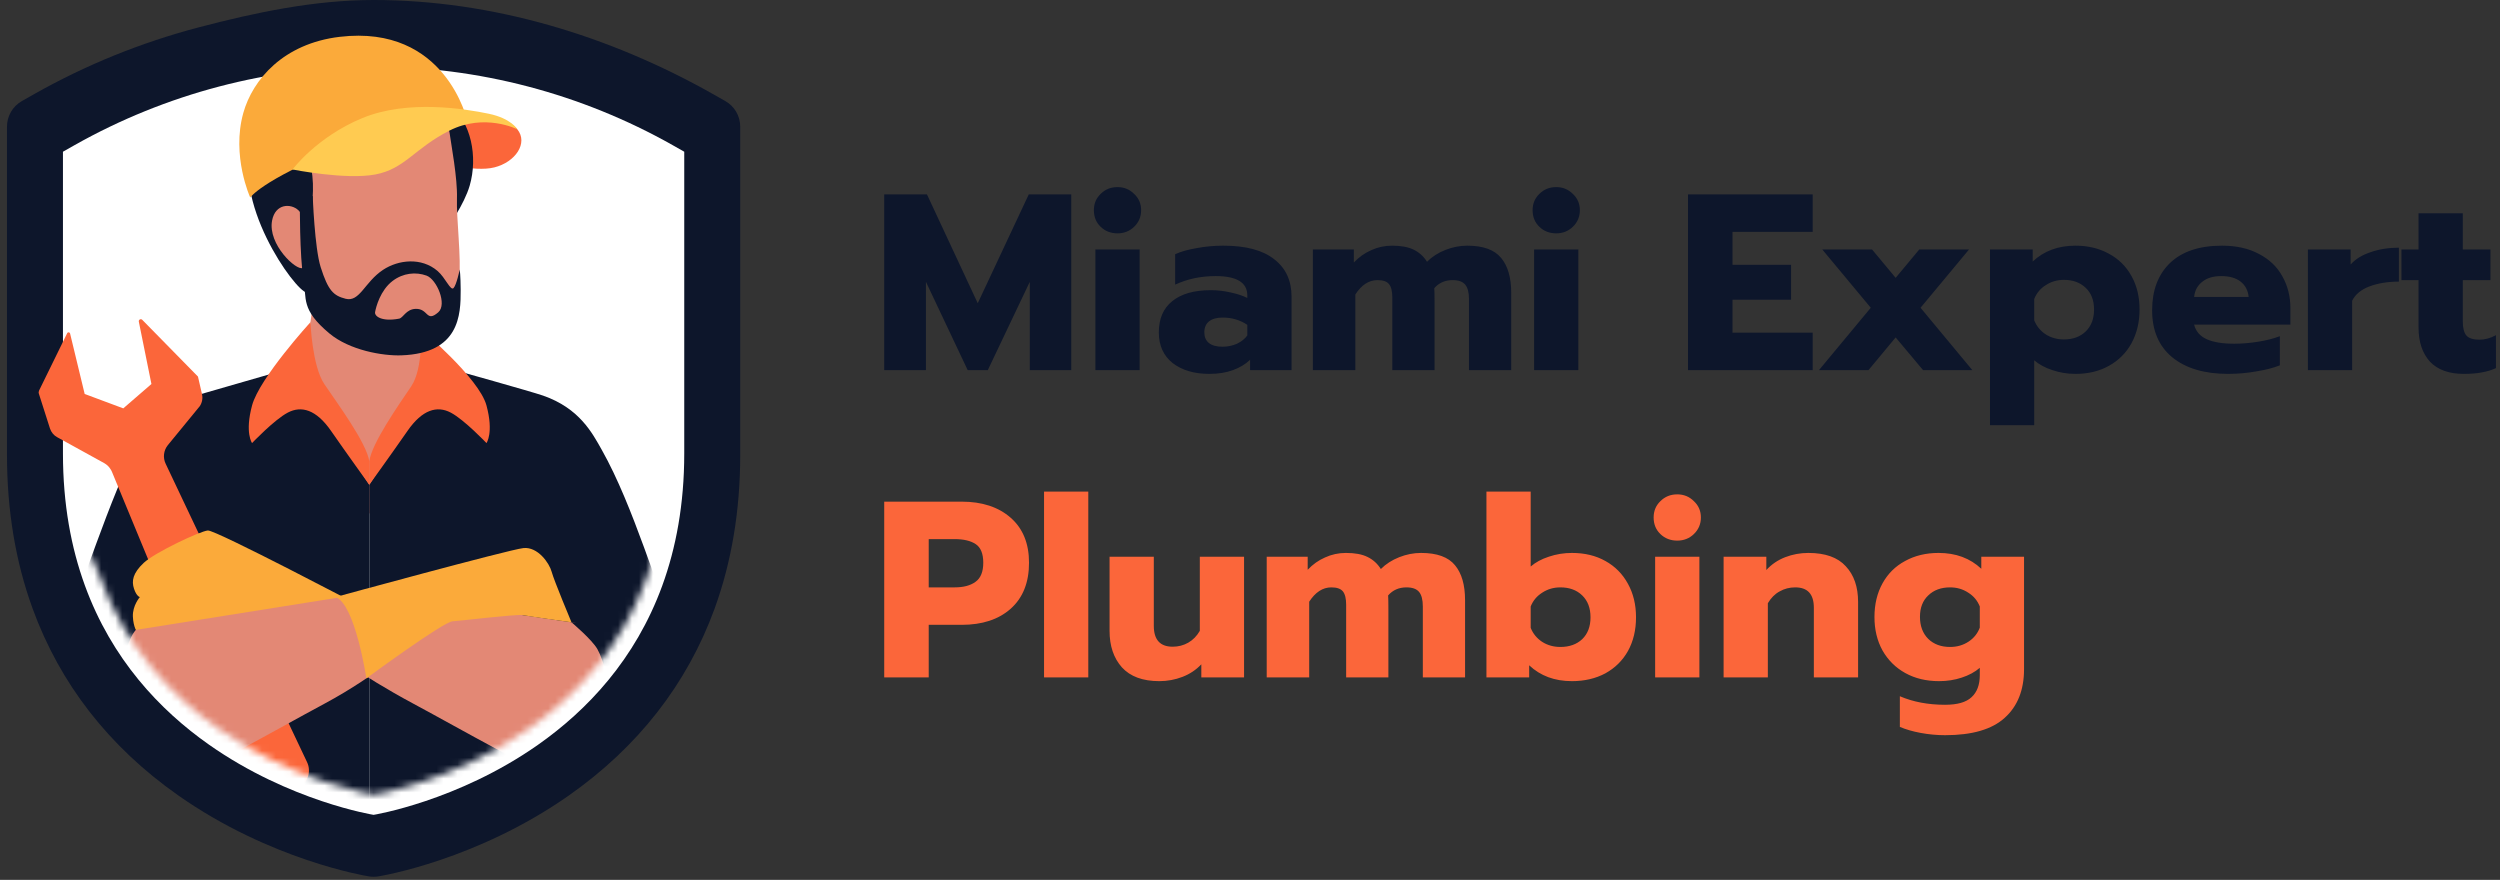 <?xml version="1.0" encoding="UTF-8"?> <svg xmlns="http://www.w3.org/2000/svg" width="358" height="126" viewBox="0 0 358 126" fill="none"><rect x="0" y="0" width="358" height="126" fill="#333333" stroke="none"/><path d="M126.62 27.836H132.74L140.012 43.424L147.32 27.836H153.404V53H147.464V40.364L141.452 53H138.572L132.596 40.364V53H126.62V27.836ZM160.027 33.416C159.067 33.416 158.263 33.104 157.615 32.48C156.967 31.856 156.643 31.064 156.643 30.104C156.643 29.168 156.967 28.388 157.615 27.764C158.263 27.116 159.067 26.792 160.027 26.792C160.963 26.792 161.755 27.116 162.403 27.764C163.075 28.388 163.411 29.168 163.411 30.104C163.411 31.04 163.075 31.832 162.403 32.48C161.755 33.104 160.963 33.416 160.027 33.416ZM156.859 35.72H163.195V53H156.859V35.72ZM173.179 53.54C171.019 53.54 169.267 53.024 167.923 51.992C166.603 50.936 165.943 49.472 165.943 47.6C165.943 45.656 166.579 44.168 167.851 43.136C169.147 42.08 170.995 41.552 173.395 41.552C174.331 41.552 175.267 41.66 176.203 41.876C177.139 42.068 177.943 42.332 178.615 42.668V42.308C178.615 40.46 177.103 39.536 174.079 39.536C171.967 39.536 170.035 39.944 168.283 40.76V36.404C169.051 36.044 170.059 35.756 171.307 35.54C172.555 35.3 173.851 35.18 175.195 35.18C178.411 35.18 180.835 35.828 182.467 37.124C184.123 38.396 184.951 40.184 184.951 42.488V53H179.011V51.524C178.363 52.148 177.547 52.64 176.563 53C175.579 53.36 174.451 53.54 173.179 53.54ZM175.051 49.652C175.795 49.652 176.491 49.508 177.139 49.22C177.787 48.908 178.279 48.512 178.615 48.032V46.52C177.583 45.824 176.407 45.476 175.087 45.476C174.247 45.476 173.599 45.656 173.143 46.016C172.687 46.376 172.459 46.904 172.459 47.6C172.459 48.248 172.675 48.752 173.107 49.112C173.563 49.472 174.211 49.652 175.051 49.652ZM188.003 35.72H193.871V37.592C194.591 36.824 195.419 36.236 196.355 35.828C197.291 35.396 198.287 35.18 199.343 35.18C200.639 35.18 201.671 35.372 202.439 35.756C203.231 36.14 203.867 36.716 204.347 37.484C205.067 36.764 205.943 36.2 206.975 35.792C208.007 35.384 209.051 35.18 210.107 35.18C212.387 35.18 214.007 35.768 214.967 36.944C215.927 38.096 216.407 39.764 216.407 41.948V53H210.359V42.848C210.359 41.888 210.179 41.192 209.819 40.76C209.459 40.328 208.859 40.112 208.019 40.112C206.939 40.112 206.063 40.496 205.391 41.264C205.415 41.672 205.427 42.296 205.427 43.136V53H199.379V42.596C199.379 41.708 199.223 41.072 198.911 40.688C198.599 40.304 198.047 40.112 197.255 40.112C196.031 40.112 194.975 40.796 194.087 42.164V53H188.003V35.72ZM222.852 33.416C221.892 33.416 221.088 33.104 220.44 32.48C219.792 31.856 219.468 31.064 219.468 30.104C219.468 29.168 219.792 28.388 220.44 27.764C221.088 27.116 221.892 26.792 222.852 26.792C223.788 26.792 224.58 27.116 225.228 27.764C225.9 28.388 226.236 29.168 226.236 30.104C226.236 31.04 225.9 31.832 225.228 32.48C224.58 33.104 223.788 33.416 222.852 33.416ZM219.684 35.72H226.02V53H219.684V35.72ZM241.722 27.836H259.578V33.2H248.094V37.916H256.482V42.92H248.094V47.636H259.578V53H241.722V27.836ZM267.894 44.072L260.946 35.72H268.074L271.458 39.788L274.842 35.72H281.97L275.022 44.072L282.438 53H275.382L271.458 48.32L267.57 53H260.478L267.894 44.072ZM284.964 35.72H291.084V37.448C292.692 35.936 294.732 35.18 297.204 35.18C299.004 35.18 300.6 35.564 301.992 36.332C303.384 37.076 304.464 38.144 305.232 39.536C306 40.904 306.384 42.5 306.384 44.324C306.384 46.124 306 47.732 305.232 49.148C304.464 50.54 303.384 51.62 301.992 52.388C300.624 53.156 299.028 53.54 297.204 53.54C296.052 53.54 294.948 53.36 293.892 53C292.86 52.664 291.996 52.196 291.3 51.596V60.884H284.964V35.72ZM295.548 48.608C296.844 48.608 297.888 48.224 298.68 47.456C299.472 46.688 299.868 45.644 299.868 44.324C299.868 43.004 299.472 41.972 298.68 41.228C297.888 40.46 296.844 40.076 295.548 40.076C294.588 40.076 293.724 40.328 292.956 40.832C292.188 41.312 291.636 41.972 291.3 42.812V45.872C291.636 46.712 292.188 47.384 292.956 47.888C293.724 48.368 294.588 48.608 295.548 48.608ZM319.057 53.54C315.673 53.54 313.009 52.748 311.065 51.164C309.145 49.58 308.185 47.336 308.185 44.432C308.185 41.576 309.037 39.32 310.741 37.664C312.469 36.008 314.953 35.18 318.193 35.18C320.257 35.18 322.021 35.576 323.485 36.368C324.973 37.136 326.089 38.204 326.833 39.572C327.601 40.916 327.985 42.44 327.985 44.144V46.484H314.197C314.437 47.444 315.037 48.14 315.997 48.572C316.957 49.004 318.265 49.22 319.921 49.22C321.049 49.22 322.201 49.124 323.377 48.932C324.577 48.74 325.609 48.476 326.473 48.14V52.316C325.585 52.676 324.469 52.964 323.125 53.18C321.805 53.42 320.449 53.54 319.057 53.54ZM322.009 42.524C321.913 41.588 321.529 40.856 320.857 40.328C320.185 39.8 319.261 39.536 318.085 39.536C316.933 39.536 316.021 39.812 315.349 40.364C314.677 40.892 314.293 41.612 314.197 42.524H322.009ZM330.491 35.72H336.611V37.88C337.283 37.112 338.231 36.524 339.455 36.116C340.679 35.684 342.035 35.468 343.523 35.468V40.328C341.939 40.328 340.535 40.556 339.311 41.012C338.111 41.468 337.283 42.152 336.827 43.064V53H330.491V35.72ZM352.815 53.54C350.679 53.54 349.059 52.952 347.955 51.776C346.875 50.576 346.335 48.944 346.335 46.88V40.112H343.887V35.72H346.335V30.536H352.671V35.72H356.631V40.112H352.671V46.016C352.671 46.952 352.839 47.624 353.175 48.032C353.535 48.44 354.159 48.644 355.047 48.644C355.839 48.644 356.631 48.428 357.423 47.996V52.712C356.799 53 356.127 53.204 355.407 53.324C354.711 53.468 353.847 53.54 352.815 53.54Z" fill="#0D162B"></path><path d="M126.62 71.836H137.708C140.636 71.836 142.976 72.604 144.728 74.14C146.48 75.676 147.356 77.824 147.356 80.584C147.356 83.416 146.48 85.612 144.728 87.172C143 88.708 140.66 89.476 137.708 89.476H132.992V97H126.62V71.836ZM136.7 84.112C137.972 84.112 138.968 83.848 139.688 83.32C140.432 82.792 140.804 81.88 140.804 80.584C140.804 79.288 140.444 78.4 139.724 77.92C139.004 77.44 137.996 77.2 136.7 77.2H132.992V84.112H136.7ZM149.507 70.396H155.843V97H149.507V70.396ZM166.017 97.54C163.641 97.54 161.853 96.88 160.653 95.56C159.477 94.24 158.889 92.5 158.889 90.34V79.72H165.225V89.62C165.225 91.612 166.125 92.608 167.925 92.608C168.741 92.608 169.485 92.416 170.157 92.032C170.829 91.648 171.381 91.084 171.813 90.34V79.72H178.149V97H172.029V95.128C171.285 95.92 170.385 96.52 169.329 96.928C168.273 97.336 167.169 97.54 166.017 97.54ZM181.393 79.72H187.261V81.592C187.981 80.824 188.809 80.236 189.745 79.828C190.681 79.396 191.677 79.18 192.733 79.18C194.029 79.18 195.061 79.372 195.829 79.756C196.621 80.14 197.257 80.716 197.737 81.484C198.457 80.764 199.333 80.2 200.365 79.792C201.397 79.384 202.441 79.18 203.497 79.18C205.777 79.18 207.397 79.768 208.357 80.944C209.317 82.096 209.797 83.764 209.797 85.948V97H203.749V86.848C203.749 85.888 203.569 85.192 203.209 84.76C202.849 84.328 202.249 84.112 201.409 84.112C200.329 84.112 199.453 84.496 198.781 85.264C198.805 85.672 198.817 86.296 198.817 87.136V97H192.769V86.596C192.769 85.708 192.613 85.072 192.301 84.688C191.989 84.304 191.437 84.112 190.645 84.112C189.421 84.112 188.365 84.796 187.477 86.164V97H181.393V79.72ZM225.098 97.54C222.626 97.54 220.586 96.784 218.978 95.272V97H212.858V70.396H219.194V81.124C219.89 80.524 220.754 80.056 221.786 79.72C222.842 79.36 223.946 79.18 225.098 79.18C226.922 79.18 228.518 79.564 229.886 80.332C231.278 81.1 232.358 82.192 233.126 83.608C233.894 85 234.278 86.596 234.278 88.396C234.278 90.22 233.894 91.828 233.126 93.22C232.358 94.588 231.278 95.656 229.886 96.424C228.494 97.168 226.898 97.54 225.098 97.54ZM223.442 92.644C224.738 92.644 225.782 92.272 226.574 91.528C227.366 90.76 227.762 89.716 227.762 88.396C227.762 87.076 227.366 86.032 226.574 85.264C225.782 84.496 224.738 84.112 223.442 84.112C222.482 84.112 221.618 84.364 220.85 84.868C220.082 85.348 219.53 86.008 219.194 86.848V89.908C219.53 90.748 220.082 91.42 220.85 91.924C221.618 92.404 222.482 92.644 223.442 92.644ZM240.184 77.416C239.224 77.416 238.42 77.104 237.772 76.48C237.124 75.856 236.8 75.064 236.8 74.104C236.8 73.168 237.124 72.388 237.772 71.764C238.42 71.116 239.224 70.792 240.184 70.792C241.12 70.792 241.912 71.116 242.56 71.764C243.232 72.388 243.568 73.168 243.568 74.104C243.568 75.04 243.232 75.832 242.56 76.48C241.912 77.104 241.12 77.416 240.184 77.416ZM237.016 79.72H243.352V97H237.016V79.72ZM246.819 79.72H252.939V81.628C253.683 80.812 254.583 80.2 255.639 79.792C256.695 79.384 257.799 79.18 258.951 79.18C261.375 79.18 263.163 79.816 264.315 81.088C265.491 82.336 266.079 84.04 266.079 86.2V97H259.743V87.028C259.743 85.084 258.855 84.112 257.079 84.112C256.263 84.112 255.519 84.304 254.847 84.688C254.175 85.048 253.611 85.612 253.155 86.38V97H246.819V79.72ZM278.539 105.28C277.387 105.28 276.223 105.172 275.047 104.956C273.895 104.74 272.899 104.452 272.059 104.092V99.7C273.955 100.516 276.115 100.924 278.539 100.924C280.291 100.924 281.551 100.564 282.319 99.844C283.111 99.124 283.507 98.068 283.507 96.676V95.632C282.811 96.232 281.947 96.7 280.915 97.036C279.907 97.372 278.827 97.54 277.675 97.54C275.851 97.54 274.243 97.156 272.851 96.388C271.459 95.62 270.367 94.54 269.575 93.148C268.807 91.756 268.423 90.16 268.423 88.36C268.423 86.536 268.807 84.928 269.575 83.536C270.343 82.144 271.423 81.076 272.815 80.332C274.207 79.564 275.803 79.18 277.603 79.18C280.075 79.18 282.115 79.936 283.723 81.448V79.72H289.843V95.812C289.843 98.812 288.919 101.14 287.071 102.796C285.247 104.452 282.403 105.28 278.539 105.28ZM279.259 92.644C280.243 92.644 281.119 92.392 281.887 91.888C282.655 91.384 283.195 90.712 283.507 89.872V86.848C283.171 86.008 282.619 85.348 281.851 84.868C281.083 84.364 280.219 84.112 279.259 84.112C277.963 84.112 276.919 84.496 276.127 85.264C275.335 86.008 274.939 87.028 274.939 88.324C274.939 89.644 275.335 90.7 276.127 91.492C276.919 92.26 277.963 92.644 279.259 92.644Z" fill="#FB663A"></path><path d="M53.499 125.554C53.276 125.554 53.054 125.536 52.833 125.501C52.261 125.409 38.669 123.147 25.485 113.875C15.594 106.919 8.587 97.918 4.66 87.12C2.231 80.454 1 73.072 1 65.179V18.135C1 16.618 1.816 15.219 3.135 14.471L4.968 13.433C12.33 9.282 20.214 6.086 28.41 3.93C36.587 1.781 45.028 0 53.5 0C70.466 0 87.245 5.096 102.024 13.429L103.864 14.471C105.184 15.219 106 16.619 106 18.135V65.179C106 73.084 104.763 80.486 102.323 87.178C98.382 97.963 91.365 106.956 81.465 113.909C68.297 123.147 54.739 125.409 54.168 125.5C53.946 125.536 53.723 125.554 53.499 125.554Z" fill="#0D162B"></path><path d="M97.984 21.726V64.946C97.984 72.208 96.803 78.477 94.831 83.883C90.976 94.436 84.091 101.705 77.032 106.662C65.494 114.758 53.499 116.686 53.499 116.686C53.499 116.686 41.476 114.758 29.924 106.633C22.865 101.669 15.994 94.392 12.153 83.833C10.189 78.441 9.015 72.186 9.015 64.946V21.726L10.703 20.77C17.233 17.088 24.183 14.283 31.373 12.392C38.57 10.5 46.005 9.536 53.499 9.536C68.494 9.536 83.236 13.406 96.296 20.77L97.984 21.726Z" fill="white"></path><path d="M95.589 23.955V64.848C95.589 71.719 94.471 77.65 92.606 82.766C88.958 92.75 82.444 99.627 75.765 104.318C64.848 111.977 53.499 113.801 53.499 113.801C53.499 113.801 42.123 111.977 31.193 104.29C24.514 99.593 18.014 92.708 14.379 82.717C12.521 77.615 11.41 71.698 11.41 64.847V23.954L13.008 23.049C19.186 19.565 25.762 16.912 32.565 15.122C39.374 13.332 46.409 12.42 53.499 12.42C67.687 12.42 81.634 16.082 93.991 23.049L95.589 23.955Z" fill="white"></path><mask id="mask0_9_48" style="mask-type:luminance" maskUnits="userSpaceOnUse" x="4" y="2" width="92" height="112"><path d="M95.589 23.955V64.848C95.589 71.719 94.471 77.65 92.606 82.766C88.958 92.75 82.444 99.627 75.765 104.318C64.848 111.977 53.499 113.801 53.499 113.801C53.499 113.801 42.123 111.977 31.193 104.29C24.514 99.593 18.014 92.708 14.379 82.717C12.521 77.615 4.534 64.442 4.534 64.442L4.32 27.665L11.41 28.111V23.954L13.007 23.049C19.185 19.565 24.903 8.57 31.705 6.78C38.514 4.99 46.408 2.164 53.499 2.164C67.687 2.164 81.634 16.082 93.991 23.049L95.589 23.955Z" fill="white"></path></mask><g mask="url(#mask0_9_48)"><path d="M41.384 52.757C42.243 52.52 43.135 51.888 43.401 51.38C44.375 49.517 46.505 29.652 46.505 29.652L58.788 34.724C58.788 34.724 60.024 51.513 62.001 52.215C62.791 52.494 63.672 52.776 64.615 53.055L64.626 53.058C65.917 53.44 68.719 54.168 68.719 54.168V73.665L34.888 73.369L33.753 55.857C36.176 55.336 41.384 52.757 41.384 52.757Z" fill="#E38875"></path><path d="M41.037 52.895C41.037 52.895 32.336 55.419 27.704 56.744C23.534 57.937 22.382 58.519 19.962 63.111C15.552 71.481 11.65 84.727 8.889 90.558C5.343 98.044 6.289 104.427 5.816 107.027C5.343 109.627 15.128 111.773 15.128 111.773L20.944 109.725V118.137H52.879V69.42C52.879 69.42 46.993 59.986 44.251 57.859C41.51 55.732 41.037 52.895 41.037 52.895Z" fill="#0D162B"></path><path d="M64.722 52.895C64.722 52.895 76.122 56.078 77.782 56.656C82.998 58.474 84.837 62.051 86.159 64.392C90.81 72.63 94.109 84.728 96.871 90.558C100.416 98.045 99.471 104.427 99.944 107.027C100.416 109.627 86.562 112.418 86.562 112.418L84.815 94.263V118.137H52.88V69.42C52.88 69.42 58.766 59.987 61.508 57.859C64.249 55.732 64.722 52.895 64.722 52.895Z" fill="#0D162B"></path><path d="M52.88 66.071C52.526 63.449 48.217 57.632 46.45 55.01C44.683 52.389 44.461 46.133 44.461 46.133C44.461 46.133 37.155 54.129 36.095 58.061C35.035 61.993 36.095 63.449 36.095 63.449C36.095 63.449 39.275 60.1 41.218 59.081C43.162 58.061 45.282 58.644 47.403 61.702C49.523 64.76 52.879 69.42 52.879 69.42V66.071H52.88Z" fill="#FB663A"></path><path d="M52.88 66.071C53.233 63.449 57.117 57.95 58.884 55.329C60.651 52.707 60.248 47.139 60.248 47.139C60.248 47.139 68.604 54.129 69.664 58.061C70.724 61.993 69.664 63.449 69.664 63.449C69.664 63.449 66.484 60.1 64.54 59.081C62.596 58.061 60.476 58.644 58.356 61.702C56.236 64.76 52.88 69.42 52.88 69.42V66.071Z" fill="#FB663A"></path><path d="M43.968 109.132L23.725 66.413C23.302 65.542 23.426 64.497 24.034 63.745L28.61 58.163C28.941 57.662 29.065 57.046 28.927 56.45L28.351 53.933L28.354 53.932L20.372 45.8C20.17 45.593 19.822 45.777 19.879 46.061L21.684 54.99L17.653 58.478L12.125 56.416L10.034 47.752C9.986 47.558 9.713 47.527 9.622 47.711L5.592 55.93C5.531 56.079 5.516 56.232 5.567 56.38L7.157 61.363C7.337 61.896 7.694 62.344 8.19 62.609L14.933 66.325C15.292 66.535 15.583 66.796 15.794 67.136C15.896 67.273 15.967 67.413 16.031 67.566L34.937 113.296C35.528 114.728 37.182 115.386 38.573 114.778L38.688 114.729L42.676 112.813C44.05 112.166 44.629 110.512 43.968 109.132Z" fill="#FB663A"></path><path d="M52.204 87.092C52.204 87.092 30.876 75.872 29.763 75.965C28.65 76.058 22.159 79.117 20.583 80.601C19.007 82.085 18.821 83.198 19.192 84.311C19.563 85.424 20.026 85.5 20.026 85.5C20.026 85.5 18.96 86.722 19.029 88.298C19.098 89.874 19.655 90.558 19.655 90.558C19.655 90.558 18.683 91.068 19.026 93.068C19.369 95.068 20.944 97.142 20.944 97.142L52.204 87.092Z" fill="#FBAA3A"></path><path d="M80.558 111.773C76.47 110.476 66.234 104.546 59.157 100.748C51.435 96.603 46.95 93.067 46.95 93.067C46.95 93.067 47.428 85.839 51.823 84.717C51.823 84.717 82.657 89.219 83.698 89.393C84.725 89.564 89.247 93.033 90.275 97.991C91.287 102.875 89.319 107.457 89.319 107.457L80.558 111.773Z" fill="#E38875"></path><path d="M81.837 89.113C83.357 89.137 88.031 89.143 91.55 92.655C94.896 95.996 96.025 102.097 96.877 105.06C97.718 107.986 95.939 109.664 95.291 110.329C94.638 111.001 90.018 111.991 86.56 112.417C82.926 112.865 80.558 111.773 80.558 111.773C80.558 111.773 86.708 106.646 87.441 103.104C88.166 99.598 86.33 94.329 85.551 92.959C84.764 91.572 81.837 89.113 81.837 89.113Z" fill="#0D162B"></path><path d="M25.102 111.773C29.19 110.476 39.426 104.546 46.502 100.748C54.224 96.603 59.187 91.944 59.187 91.944C59.187 91.944 58.231 85.839 53.836 84.717C53.836 84.717 20.491 90.029 19.449 90.202C18.423 90.373 16.413 93.032 15.385 97.99C14.372 102.875 16.34 107.456 16.34 107.456L25.102 111.773Z" fill="#E38875"></path><path d="M19.449 90.203C17.994 90.194 17.54 90.79 13.975 94.325C10.628 97.666 9.634 102.097 8.782 105.061C7.941 107.987 9.72 109.665 10.368 110.33C11.021 111.002 15.641 111.991 19.099 112.418C22.733 112.866 25.102 111.774 25.102 111.774C25.102 111.774 18.951 106.647 18.218 103.104C17.493 99.599 17.72 94.306 18.175 92.796C18.749 90.896 19.449 90.203 19.449 90.203Z" fill="#0D162B"></path><path d="M52.464 97.141C52.464 97.141 50.856 86.461 48.043 85.499C48.043 85.499 72.815 78.723 74.941 78.486C77 78.256 78.668 80.638 78.996 81.875C79.322 83.106 81.837 89.113 81.837 89.113C81.837 89.113 75.703 88.261 74.881 88.089C74.048 87.916 66.143 88.882 64.806 88.97C63.442 89.059 52.464 97.141 52.464 97.141Z" fill="#FBAA3A"></path><path d="M62.892 23.142C62.892 23.142 67.782 24.718 70.785 23.972C73.788 23.226 75.68 20.499 74.08 18.514C72.48 16.529 66.715 16.025 60.262 18.843L62.892 23.142Z" fill="#FB663A"></path><path d="M64.457 15.082C67.446 17.486 68.458 22.441 67.259 26.586C66.487 29.25 64.145 32.533 64.145 32.533C64.145 32.533 61.703 23.321 60.178 20.087C58.652 16.852 56.17 12.614 56.17 12.614L64.457 15.082Z" fill="#0D162B"></path><path d="M59.027 14.275C60.905 15.246 64.149 17.337 64.375 19.002C64.601 20.666 65.531 25.526 65.436 28.408C65.341 31.29 66.08 36.873 65.753 40.247C65.426 43.621 65.33 47.087 60.912 49.268C56.831 51.283 52.057 48.776 48.681 46.649C44.754 44.174 43.252 41.928 43.23 34.738C43.23 34.738 40.284 21.626 40.924 19.617C42.478 14.734 52.513 16.448 55.346 15.926C58.181 15.403 59.027 14.275 59.027 14.275Z" fill="#E38875"></path><path d="M41.981 19.268C41.078 20.866 44.269 22.698 44.565 24.121C45.157 26.966 44.533 30.331 44.533 30.331L43.556 33.108C43.556 33.108 45.065 38.818 44.112 41.745C43.593 43.338 33.784 30.69 35.825 21.622C36.998 16.412 40.699 15.748 40.699 15.748C41.304 10.405 43.624 8.159 54.019 8.056C64.415 7.953 65.184 15.985 64.569 17.011C63.955 18.037 59.092 18.493 56.375 18.755C46.415 19.715 48.855 18.021 44.883 17.467C44.037 17.35 42.884 17.67 41.981 19.268Z" fill="#0D162B"></path><path d="M44.107 34.034C44.107 34.034 44.042 31.326 42.731 30.11C41.625 29.084 39.426 29.158 38.963 31.578C38.309 34.99 42.475 38.842 43.353 38.367L44.107 34.034Z" fill="#E38875"></path><path d="M65.835 38.592C65.835 38.592 65.371 40.824 64.944 41.256C64.518 41.688 63.786 39.773 62.665 38.809C60.359 36.825 57.06 37.181 54.846 38.646C52.211 40.391 51.514 43.295 49.501 42.785C47.743 42.34 46.99 41.613 45.92 38.254C45.052 35.529 44.784 28.057 44.784 28.057L42.934 28.803C42.934 28.803 42.894 36.842 43.469 40.07C43.948 42.752 43.036 44.305 47.181 47.756C50.062 50.154 54.796 50.983 57.486 50.885C65.79 50.582 65.989 45.139 65.969 41.501C65.959 39.447 65.835 38.592 65.835 38.592ZM57.158 45.631C54.674 46.101 53.608 45.295 53.713 44.694C53.843 43.952 54.466 41.571 56.21 40.239C57.724 39.083 59.552 38.91 61.084 39.469C62.532 39.998 64.073 43.579 62.755 44.724C61.014 46.237 61.363 44.164 59.512 44.23C58.141 44.281 57.738 45.521 57.158 45.631Z" fill="#0D162B"></path><path d="M35.834 28.291C35.834 28.291 37.373 25.887 48.274 21.433C56.978 17.877 66.916 17.298 66.916 17.298C66.916 17.298 63.878 3.462 48.641 5.275C40.595 6.232 36.187 11.383 34.843 16.171C33.116 22.327 35.834 28.291 35.834 28.291Z" fill="#FBAA3A"></path><path d="M41.888 24.27C41.888 24.27 45.359 19.598 51.904 16.903C58.45 14.207 66.694 15.607 69.964 16.282C73.233 16.958 74.08 18.514 74.08 18.514C74.08 18.514 69.385 16.141 64.341 18.712C59.298 21.284 57.99 24.181 53.745 24.985C49.502 25.789 41.888 24.27 41.888 24.27Z" fill="#FFCB51"></path></g></svg> 